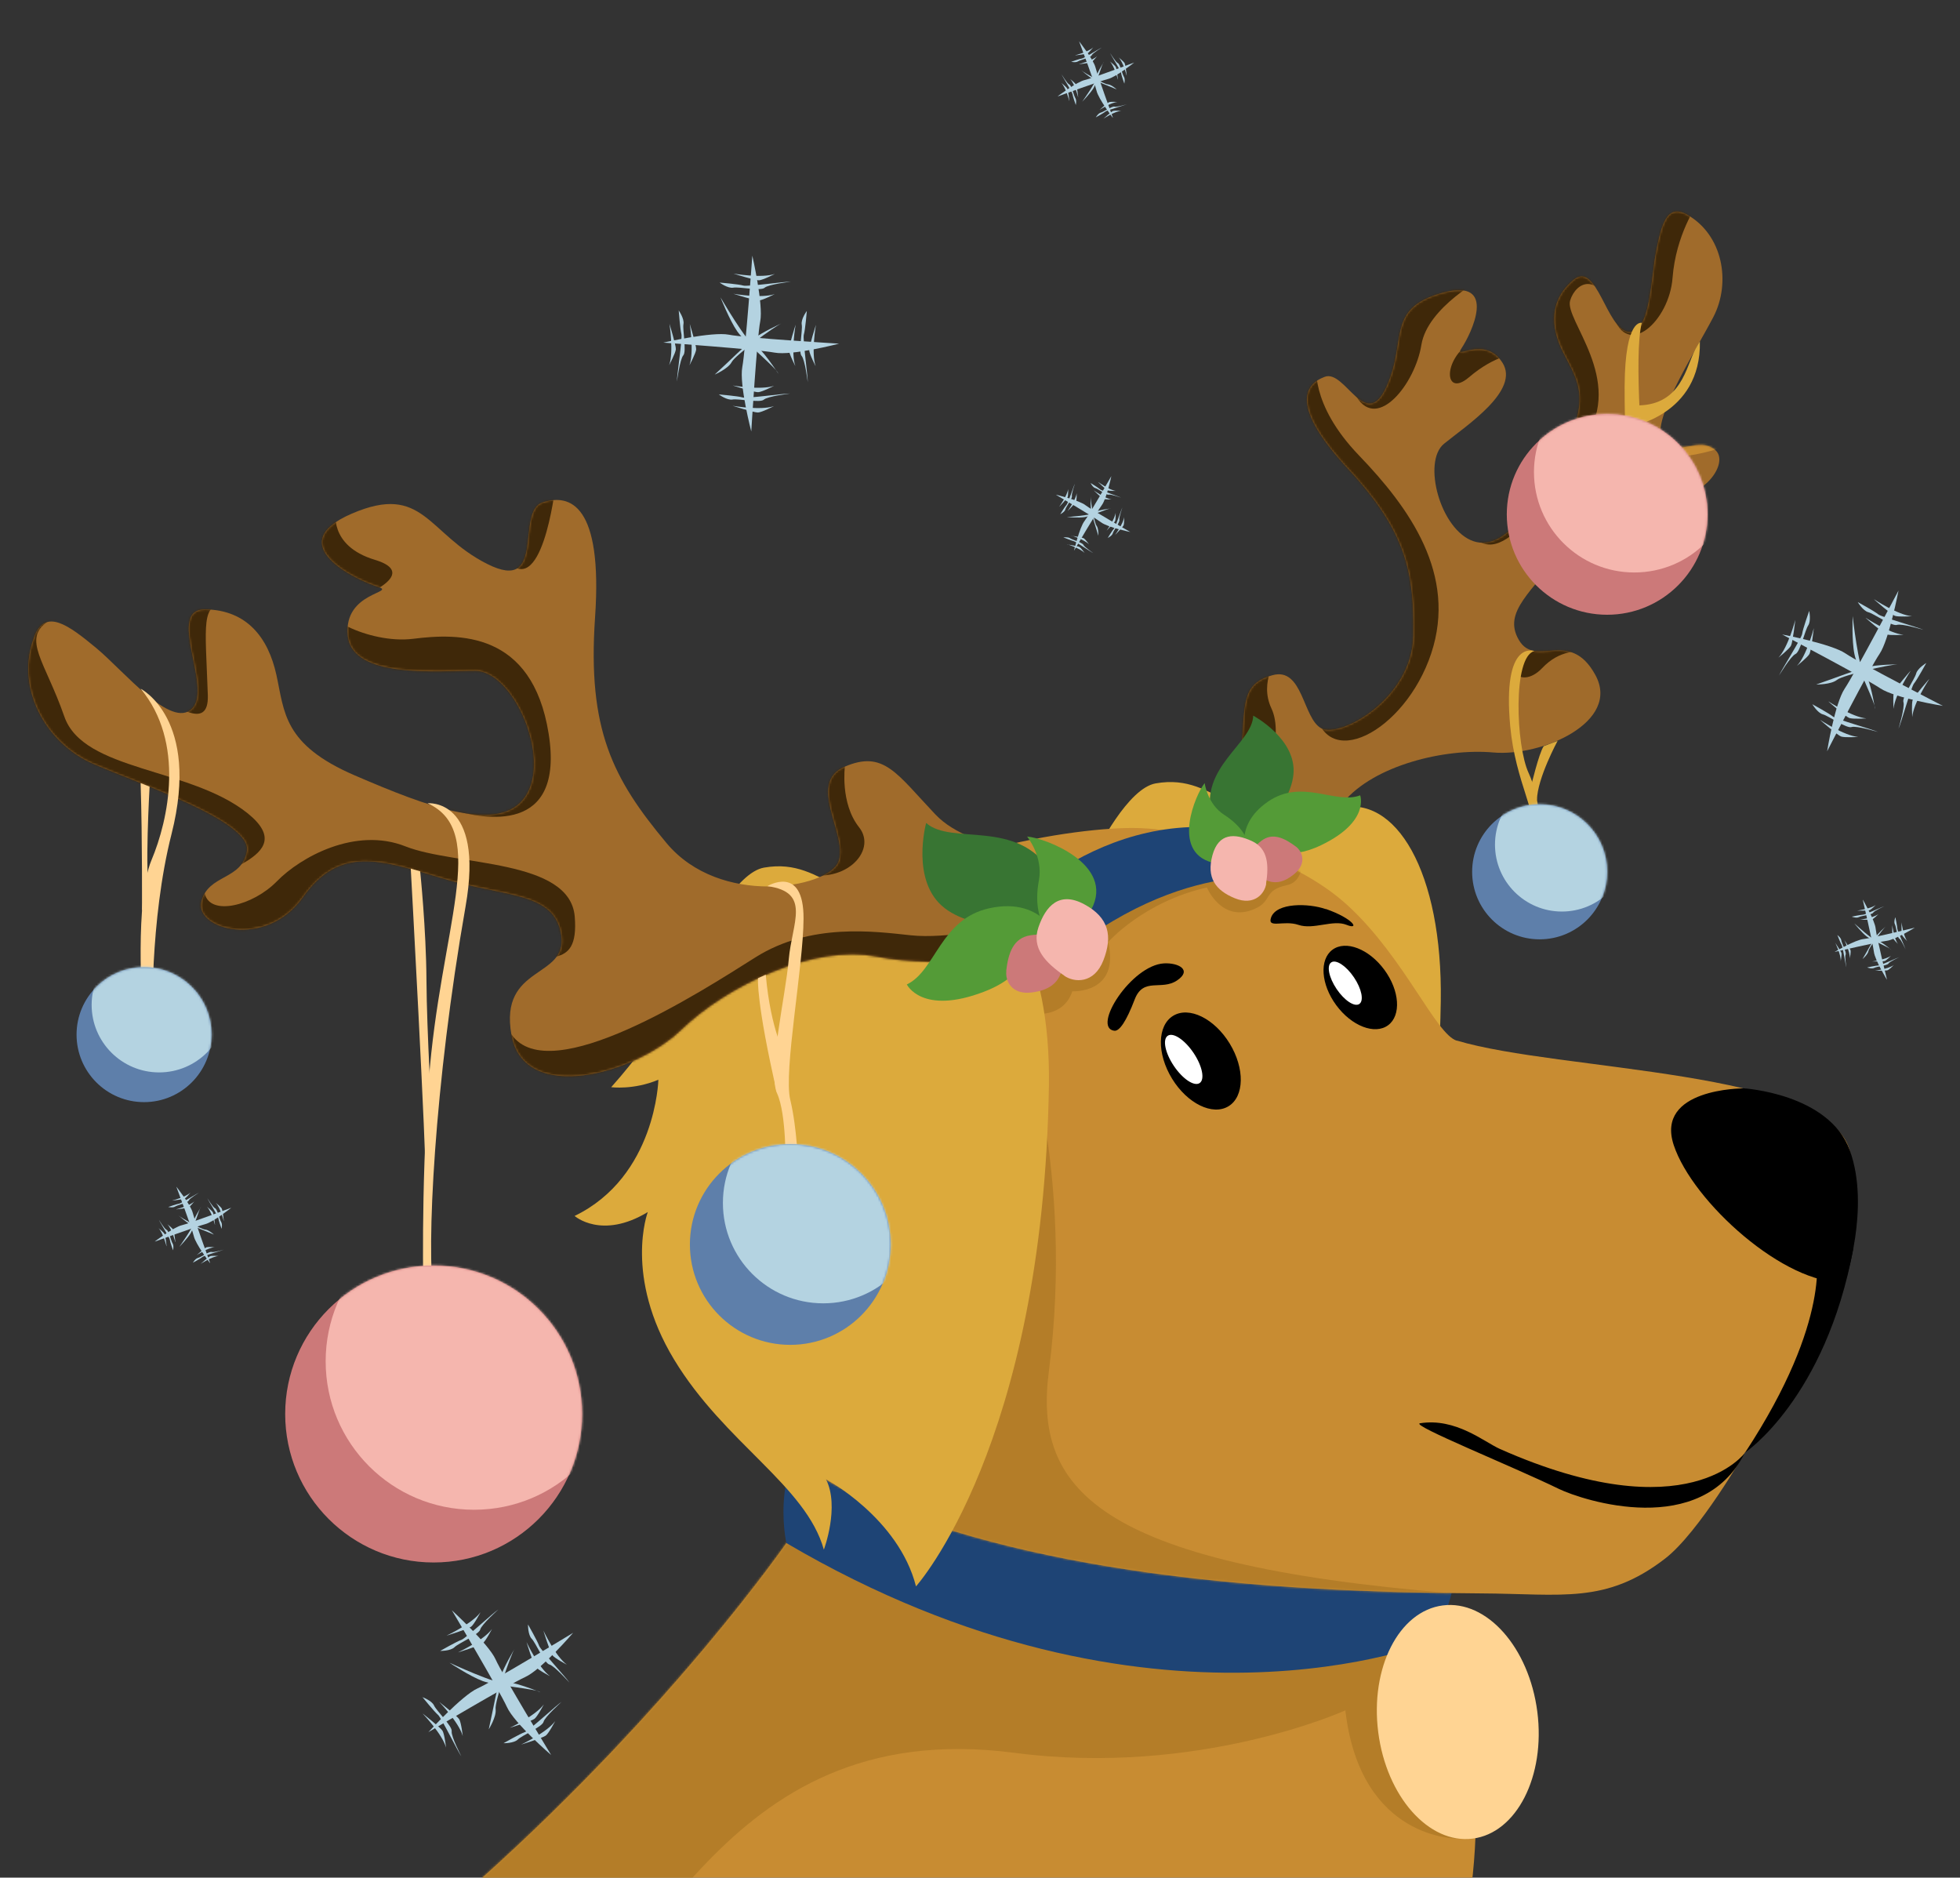 <?xml version="1.0" encoding="UTF-8"?> <svg xmlns="http://www.w3.org/2000/svg" width="901" height="863" viewBox="0 0 901 863" fill="none"><rect x="0" y="0" width="901" height="863" fill="#333333" stroke="none"/><g clip-path="url(#clip0_1310_432)"><path d="M361.49 709.215C361.49 709.215 309.659 784.251 221.168 863.542C221.168 863.542 301.215 920.866 444.214 926.426C587.214 931.987 674.675 878.714 674.675 878.714C685.522 816.86 670.076 751.916 670.076 751.916L361.49 709.215Z" fill="#C88C32"></path><mask id="mask0_1310_432" style="mask-type:luminance" maskUnits="userSpaceOnUse" x="221" y="709" width="458" height="218"><path d="M361.49 709.215C361.49 709.215 309.659 784.251 221.168 863.542C221.168 863.542 301.215 920.866 444.214 926.426C587.214 931.987 674.675 878.714 674.675 878.714C685.522 816.86 670.076 751.916 670.076 751.916L361.49 709.215Z" fill="white"></path></mask><g mask="url(#mask0_1310_432)"><path d="M670.076 845.006C670.076 845.006 625.384 846.036 618.45 786.104C618.45 786.104 551.173 816.722 466.114 805.601C327.302 787.546 301.352 917.021 249.04 926.77C196.729 936.518 135.629 883.176 161.785 838.622C187.941 794.068 289.75 690.336 388.608 708.254C487.465 726.172 654.286 730.016 659.092 754.25C663.897 778.484 670.145 845.006 670.145 845.006" fill="#B47D28"></path></g><path d="M614.81 371.728C565.793 384.977 561.056 354.84 531.262 360.057C518.767 362.254 504.9 388.822 500.506 398.364C492.611 415.596 484.373 439.486 460.826 454.04C460.826 454.04 469.064 459.669 480.529 454.864C480.529 454.864 481.627 502.027 444.281 520.151C444.281 520.151 456.707 531.204 477.92 518.366C477.92 518.366 466.799 547.748 490.002 586.124C513.206 624.5 550.621 644.066 558.859 673.517C558.859 673.517 566.274 653.814 559.82 641.114C559.82 641.114 593.253 659.031 601.217 690.405C601.217 690.405 659.707 625.598 662.316 460.219C663.208 400.904 641.652 364.382 614.878 371.59L614.81 371.728Z" fill="#DCAA3C"></path><path d="M659.022 754.25C659.022 754.25 529.547 807.935 361.49 709.215C361.49 709.215 352.016 667.613 383.526 647.704L654.423 674.341C654.423 674.341 686.345 697.682 659.022 754.25Z" fill="#1E4475"></path><path d="M669.731 478.343C660.051 475.46 645.634 440.242 619.753 416.351C593.872 392.461 548.768 381.271 522.818 380.584C496.868 379.898 414.762 390.607 362.45 435.917C310.138 481.226 307.461 647.773 389.567 685.394C471.673 723.083 579.524 731.802 680.784 732.351C718.267 732.557 738.176 737.362 765.43 716.355C780.945 704.41 802.158 667.545 802.158 667.545C838.749 639.329 860.1 565.873 850.283 528.733C840.465 491.661 716.894 492.416 669.731 478.274V478.343Z" fill="#C88C32"></path><mask id="mask1_1310_432" style="mask-type:luminance" maskUnits="userSpaceOnUse" x="325" y="380" width="528" height="353"><path d="M669.73 478.343C660.05 475.46 645.634 440.242 619.752 416.352C593.871 392.461 548.767 381.271 522.817 380.585C496.867 379.898 414.761 390.608 362.449 435.917C310.137 481.227 307.46 647.774 389.566 685.394C471.672 723.084 579.523 731.802 680.783 732.351C718.266 732.557 738.175 737.363 765.429 716.356C780.944 704.411 802.157 667.545 802.157 667.545C838.748 639.33 860.099 565.873 850.282 528.733C840.465 491.662 716.893 492.417 669.73 478.275V478.343Z" fill="white"></path></mask><g mask="url(#mask1_1310_432)"><path d="M469.338 469.144C469.338 469.144 494.053 538.481 482.176 630.061C475.242 683.609 502.428 718.758 667.259 732.282C667.259 732.282 640.76 767.5 493.435 733.175C346.11 698.849 331.831 667.544 351.328 627.796C370.825 587.978 475.174 484.453 475.174 484.453" fill="#B47D28"></path><path d="M470.438 465.299C470.438 465.299 488.012 470.173 492.955 455.619C492.955 455.619 514.924 456.855 509.432 432.964C509.432 432.964 525.702 414.429 554.81 407.907C554.81 407.907 561.606 424.314 576.641 417.793C585.222 414.085 580.416 409.211 591.675 406.808C599.776 405.092 598.678 393.765 598.678 393.765C598.678 393.765 568.883 386.762 531.606 399.188C494.26 411.614 474.076 449.853 470.575 465.299H470.438Z" fill="#B47D28"></path></g><path d="M434.739 410.447C385.722 423.696 380.985 393.558 351.191 398.776C338.696 400.973 324.829 427.541 320.435 437.083C312.54 454.314 304.508 473.262 280.961 499.693C280.961 499.693 291.258 501.066 302.654 496.26C302.654 496.26 301.556 540.746 264.141 558.87C264.141 558.87 276.567 569.922 297.78 557.085C297.78 557.085 286.659 586.467 309.863 624.843C333.067 663.219 370.482 682.784 378.72 712.235C378.72 712.235 386.134 692.533 379.681 679.832C379.681 679.832 413.114 697.75 421.077 729.124C421.077 729.124 479.568 664.317 482.176 498.937C483.069 439.623 461.513 403.101 434.739 410.309V410.447Z" fill="#DCAA3C"></path><path d="M538.787 495.777C531.748 484.304 531.963 471.371 539.267 466.89C546.57 462.409 558.197 468.077 565.236 479.55C572.274 491.022 572.06 503.955 564.756 508.436C557.452 512.917 545.825 507.249 538.787 495.777Z" fill="black"></path><path d="M614.259 462.008C607.198 452.423 606.422 441.007 612.527 436.509C618.632 432.011 629.306 436.135 636.367 445.72C643.429 455.305 644.204 466.721 638.099 471.219C631.994 475.717 621.321 471.593 614.259 462.008Z" fill="black"></path><path d="M801.197 500.242C801.197 500.242 760.762 500.242 769.412 526.329C778.062 552.416 820.694 590.861 848.086 589.282C848.086 589.282 859.894 555.025 850.351 528.732C840.809 502.438 801.197 500.173 801.197 500.173V500.242Z" fill="black"></path><path d="M539.644 489.955C535.594 483.952 534.323 477.727 536.806 476.052C539.289 474.376 544.585 477.885 548.636 483.888C552.686 489.89 553.957 496.115 551.474 497.79C548.991 499.466 543.695 495.957 539.644 489.955Z" fill="white"></path><path d="M614.434 454.573C610.871 449.293 609.766 443.809 611.966 442.324C614.166 440.84 618.838 443.917 622.401 449.197C625.963 454.477 627.068 459.961 624.868 461.445C622.668 462.93 617.996 459.853 614.434 454.573Z" fill="white"></path><path d="M834.698 575.415C834.698 575.415 842.73 605.965 802.226 667.613C802.226 667.613 839.16 642.83 851.998 573.699L834.698 575.484V575.415Z" fill="black"></path><path d="M512.177 473.743C501.811 472.233 520.072 443.605 535.107 442.781C541.766 442.438 548.219 445.871 541.011 450.676C533.871 455.413 525.633 449.029 521.651 459.258C517.738 469.487 514.58 474.086 512.177 473.743Z" fill="black"></path><path d="M609.524 417.861C601.423 415.046 586.8 414.84 584.329 421.637C582.406 426.992 590.095 422.804 596.823 425.069C603.826 427.472 612.681 422.529 618.997 425.069C625.313 427.609 622.155 422.186 609.524 417.792V417.861Z" fill="black"></path><path d="M802.228 667.612C802.228 667.612 776.072 704.341 689.503 665.965C682.157 662.67 669.182 651.548 652.775 654.157C648.038 654.912 695.27 673.928 716.689 684.363C727.535 689.581 782.25 707.636 802.159 667.612H802.228Z" fill="black"></path><path d="M633.568 796.158C629.771 766.562 643.065 740.469 663.26 737.879C683.454 735.288 702.903 757.181 706.7 786.777C710.496 816.374 697.203 842.466 677.008 845.057C656.814 847.647 637.365 825.755 633.568 796.158Z" fill="#FFD493"></path><path d="M589.067 403.65C589.067 403.65 534.421 393.078 472.43 453.834L454.512 427.678C454.512 427.678 500.577 370.492 568.541 381.476L589.067 403.65Z" fill="#1E4475"></path><path d="M15.97 292.161C6.496 315.571 20.913 341.521 42.606 350.926C64.3 360.4 115.72 377.426 113.523 391.087C111.326 404.68 95.742 401.659 92.584 414.36C89.358 427.06 122.173 436.397 139.198 412.438C156.224 388.41 174.897 395.138 203.73 403.788C232.563 412.438 255.081 409.76 258.033 429.875C260.985 449.921 229.337 443.399 235.103 475.596C240.87 507.794 291.946 493.789 313.159 473.331C334.372 452.873 374.327 433.925 403.023 439.692C431.719 445.39 479.088 439.623 479.088 439.623C479.088 439.623 491.239 413.948 489.18 402.003C487.12 390.057 447.784 393.078 429.934 374.268C412.085 355.457 406.25 344.679 388.332 352.368C370.414 360.057 390.46 384.497 385.311 396.373C380.162 408.181 331.008 417.037 306.363 387.449C281.717 357.929 269.978 335.411 273.548 283.717C277.118 232.023 262.152 226.737 249.451 230.925C236.751 235.113 251.511 273.076 223.982 259.209C196.453 245.342 194.737 221.863 161.716 236.074C128.763 250.284 164.256 266.761 173.592 269.644C182.86 272.527 157.871 271.841 159.862 292.024C161.853 312.139 201.121 308.226 218.49 308.294C235.858 308.363 253.364 347.837 241.694 365.824C230.092 383.81 196.178 370.629 163.157 356.419C130.136 342.208 130.823 327.311 127.047 310.148C123.271 292.985 113.454 280.491 94.644 280.079C75.833 279.598 97.939 316.052 88.328 325.663C78.717 335.343 57.023 308.432 44.185 297.791C31.416 287.219 20.982 279.53 15.833 292.367L15.97 292.161Z" fill="#A06B2B"></path><mask id="mask2_1310_432" style="mask-type:luminance" maskUnits="userSpaceOnUse" x="13" y="229" width="477" height="266"><path d="M15.97 292.16C6.496 315.57 20.913 341.52 42.606 350.926C64.3 360.399 115.72 377.425 113.523 391.086C111.326 404.679 95.742 401.658 92.584 414.359C89.358 427.059 122.173 436.396 139.198 412.437C156.224 388.409 174.897 395.137 203.73 403.787C232.563 412.437 255.081 409.759 258.033 429.874C260.985 449.92 229.337 443.398 235.103 475.595C240.87 507.793 291.946 493.788 313.159 473.33C334.372 452.872 374.327 433.924 403.023 439.691C431.719 445.389 479.088 439.622 479.088 439.622C479.088 439.622 491.239 413.947 489.18 402.002C487.12 390.056 447.784 393.077 429.934 374.267C412.085 355.456 406.25 344.678 388.332 352.367C370.414 360.056 390.46 384.496 385.311 396.372C380.162 408.18 331.008 417.036 306.363 387.448C281.717 357.928 269.978 335.41 273.548 283.716C277.118 232.022 262.152 226.736 249.451 230.924C236.751 235.112 251.511 273.075 223.982 259.208C196.453 245.341 194.737 221.862 161.716 236.073C128.763 250.283 164.256 266.76 173.592 269.643C182.86 272.526 157.871 271.84 159.862 292.023C161.853 312.138 201.121 308.225 218.49 308.293C235.858 308.362 253.364 347.836 241.694 365.823C230.092 383.809 196.178 370.628 163.157 356.418C130.136 342.207 130.823 327.31 127.047 310.147C123.271 292.984 113.454 280.49 94.644 280.078C75.833 279.597 97.939 316.051 88.328 325.662C78.717 335.342 57.023 308.431 44.185 297.79C31.416 287.218 20.982 279.529 15.833 292.366L15.97 292.16Z" fill="white"></path></mask><g mask="url(#mask2_1310_432)"><path d="M459.179 426.03C459.179 426.03 435.358 431.659 418.675 429.874C401.993 428.089 372.679 424.039 347.347 439.966C322.015 455.961 252.884 500.584 235.172 475.527C235.172 475.527 221.51 456.785 235.172 446.076C248.765 435.366 266.339 448.067 264.211 421.361C262.083 394.588 209.428 398.089 186.43 389.027C163.432 379.896 138.168 393.901 127.253 405.091C116.337 416.281 96.497 421.293 94.094 410.583C91.692 399.874 140.228 394.931 113.729 373.718C87.229 352.573 38.281 354.564 29.563 329.301C20.775 304.037 9.997 293.74 22.011 285.639C34.025 277.538 96.703 352.917 95.536 319.484C94.369 286.119 92.309 277.881 103.637 277.401C103.637 277.401 71.096 259.208 30.18 268.613C-10.735 278.019 -23.573 344.404 9.86 372.825C43.293 401.247 146.475 470.584 165.217 479.44C183.958 488.296 197.414 535.871 270.664 508.891C343.915 481.911 462.749 464.131 459.111 425.961" fill="#3F2809"></path><path d="M388.4 352.23C388.4 352.23 386.135 369.187 394.922 380.24C403.641 391.224 387.714 407.768 366.775 400.766C345.837 393.764 372.817 353.878 388.4 352.23Z" fill="#3F2809"></path><path d="M255.219 224.128C255.219 224.128 248.971 278.156 232.015 256.394C215.058 234.631 255.219 224.128 255.219 224.128Z" fill="#3F2809"></path><path d="M154.438 234.494C154.438 234.494 150.663 250.765 172.288 257.286C193.913 263.808 166.521 275.067 154.713 278.294C142.905 281.52 169.198 296.211 189.931 293.603C210.663 290.994 244.646 289.964 252.197 337.127C259.749 384.29 221.648 376.121 208.879 372.551C196.041 368.981 145.033 312.962 135.079 280.765C125.125 248.568 154.507 234.426 154.507 234.426L154.438 234.494Z" fill="#3F2809"></path></g><path d="M775.384 98.567C792.067 107.835 795.842 129.941 787.604 145.73C779.366 161.589 757.192 195.983 764.881 202.917C772.638 209.85 780.327 200.72 788.222 206.624C796.117 212.528 781.288 233.604 759.869 227.562C738.45 221.521 730.693 234.359 717.786 253.1C704.88 271.842 690.463 280.973 698.221 294.153C705.978 307.334 721.493 288.524 733.37 310.218C745.247 331.911 708.587 347.838 686.413 345.848C664.239 343.857 631.767 351.683 617.625 368.64C603.483 385.596 572.864 404.613 572.864 404.613C572.864 404.613 553.574 395.276 549.111 387.313C544.649 379.349 569.226 362.461 570.805 342.964C572.384 323.467 570.736 314.337 584.878 310.355C599.02 306.373 598.814 330.264 607.464 334.795C616.114 339.326 649.204 321.202 649.685 292.163C650.165 263.123 646.458 244.313 619.822 215.617C593.185 186.921 599.501 176.692 608.975 173.191C618.38 169.621 627.716 198.935 637.396 177.722C647.007 156.509 636.916 141.886 663.003 134.609C689.159 127.332 676.047 153.831 671.928 159.941C667.809 166.051 682.225 153.763 690.601 166.6C698.976 179.438 673.987 195.64 663.827 203.946C653.666 212.184 662.111 243.695 677.42 248.775C692.729 253.855 706.459 230.034 719.159 206.075C731.86 182.115 724.377 173.603 718.473 161.726C712.569 149.85 712.432 137.836 723.278 128.705C734.125 119.575 738.382 151.428 748.611 152.527C758.84 153.625 758.84 127.538 761.38 115.249C763.851 102.961 766.322 93.556 775.522 98.636L775.384 98.567Z" fill="#A06B2B"></path><mask id="mask3_1310_432" style="mask-type:luminance" maskUnits="userSpaceOnUse" x="548" y="97" width="244" height="308"><path d="M775.382 98.568C792.065 107.836 795.84 129.941 787.602 145.731C779.364 161.589 757.19 195.983 764.879 202.917C772.636 209.851 780.325 200.72 788.22 206.624C796.115 212.528 781.286 233.604 759.867 227.563C738.448 221.521 730.691 234.359 717.784 253.101C704.878 271.842 690.461 280.973 698.219 294.154C705.976 307.335 721.492 288.525 733.368 310.218C745.245 331.912 708.585 347.839 686.411 345.848C664.237 343.857 631.765 351.683 617.623 368.64C603.481 385.597 572.863 404.613 572.863 404.613C572.863 404.613 553.572 395.277 549.109 387.313C544.647 379.35 569.224 362.462 570.803 342.965C572.382 323.468 570.734 314.337 584.876 310.356C599.018 306.374 598.813 330.264 607.463 334.795C616.113 339.326 649.202 321.202 649.683 292.163C650.163 263.124 646.456 244.314 619.82 215.617C593.183 186.921 599.499 176.692 608.973 173.191C618.378 169.621 627.715 198.935 637.394 177.722C647.005 156.509 636.914 141.887 663.001 134.61C689.157 127.333 676.045 153.832 671.926 159.942C667.807 166.052 682.223 153.763 690.599 166.601C698.974 179.438 673.985 195.64 663.825 203.947C653.665 212.185 662.109 243.696 677.418 248.776C692.727 253.856 706.457 230.034 719.157 206.075C731.858 182.116 724.375 173.603 718.471 161.727C712.567 149.85 712.43 137.836 723.276 128.706C734.123 119.575 738.38 151.429 748.609 152.527C758.838 153.626 758.838 127.538 761.378 115.25C763.849 102.961 766.321 93.556 775.52 98.636L775.382 98.568Z" fill="white"></path></mask><g mask="url(#mask3_1310_432)"><path d="M780.188 93.899C780.188 93.899 770.371 107.835 768.861 127.744C767.35 147.653 747.854 165.227 741.538 144.838C735.222 124.449 724.444 129.323 721.766 138.179C719.158 147.035 746.893 174.427 728.631 201.544C710.37 228.661 688.333 267.311 673.917 242.116C659.5 216.921 702.613 197.699 704.329 162.481C706.045 127.263 744.49 78.796 780.257 93.831L780.188 93.899Z" fill="#3F2809"></path><path d="M799.892 202.848C799.892 202.848 756.985 219.736 765.566 200.17C774.148 180.605 799.892 202.848 799.892 202.848Z" fill="#C88C32"></path><path d="M696.984 162.687C696.984 162.687 687.578 162.893 675.29 173.397C663.002 183.9 662.59 162.138 680.713 154.724C698.837 147.241 696.984 162.687 696.984 162.687Z" fill="#3F2809"></path><path d="M682.361 127.401C682.361 127.401 656.205 140.994 653.391 158.568C650.576 176.143 633.413 198.111 623.665 182.528C613.916 166.875 637.532 119.575 682.361 127.401Z" fill="#3F2809"></path><path d="M605.266 167.287C605.266 167.287 601.628 185.342 624.763 209.37C647.898 233.398 669.935 264.085 657.921 300.332C645.908 336.58 608.081 356.214 604.168 324.36C600.255 292.506 606.296 235.183 585.769 214.931C565.243 194.679 605.266 167.287 605.266 167.287Z" fill="#3F2809"></path><path d="M587.418 301.98C587.418 301.98 578.631 313.17 584.466 325.596C590.37 338.021 582.269 362.804 572.246 366.306C562.223 369.807 561.674 314.474 569.775 305.618C577.807 296.762 587.418 301.98 587.418 301.98Z" fill="#3F2809"></path><path d="M744.216 306.03C744.216 306.03 724.65 290.515 708.929 307.059C698.014 318.593 686.686 303.901 709.753 297.723C732.82 291.544 744.216 305.961 744.216 305.961V306.03Z" fill="#3F2809"></path></g><path d="M576.162 328.959C576.162 328.959 596.345 339.737 594.56 356.145C592.775 372.552 573.484 386.145 573.896 396.374C573.896 396.374 562.775 398.64 557.008 375.573C551.241 352.506 575.681 341.865 576.093 328.959H576.162Z" fill="#387533"></path><path d="M625.248 365.481C625.248 365.481 629.916 377.633 607.261 388.479C590.579 396.443 587.284 387.587 573.966 396.443C573.966 396.443 565.316 380.31 583.096 368.296C598.749 357.724 613.921 369.875 625.248 365.55V365.481Z" fill="#549B37"></path><path d="M573.965 396.374C573.965 396.374 570.67 400.218 557.009 396.374C538.336 391.225 549.663 365 553.782 359.92C553.782 359.92 555.018 369.531 562.707 374.474C578.359 384.566 574.034 396.236 574.034 396.236L573.965 396.374Z" fill="#549B37"></path><path d="M595.795 389.165C590.372 385.115 584.948 382.506 579.799 386.488C574.651 390.47 571.561 395.687 577.671 401.454C583.781 407.22 589.342 406.397 595.108 401.591C600.875 396.785 598.61 391.293 595.795 389.165Z" fill="#CC7979"></path><path d="M581.996 406.26C583.301 397.678 583.026 390.058 575.474 386.557C567.511 382.918 560.165 382.781 557.351 393.079C554.536 403.376 558.724 409.212 567.648 412.85C576.573 416.489 581.378 410.722 582.065 406.191L581.996 406.26Z" fill="#F5B6AE"></path><path d="M425.747 378.25C425.747 378.25 418.333 405.23 434.328 417.45C450.324 429.669 478.608 423.971 487.327 433.033C487.327 433.033 498.654 425.139 483.07 400.562C467.487 376.053 437.486 388.685 425.747 378.25Z" fill="#387533"></path><path d="M416.823 452.393C416.823 452.393 423.619 466.809 452.315 455.825C473.322 447.725 468.311 437.358 487.327 433.033C487.327 433.033 480.325 411.82 454.787 417.45C432.201 422.392 430.21 446.077 416.891 452.461L416.823 452.393Z" fill="#549B37"></path><path d="M487.326 432.965C487.326 432.965 493.505 433.308 501.674 417.999C512.796 397.129 480.118 385.047 472.155 384.498C472.155 384.498 479.638 393.697 477.578 404.612C473.39 426.992 487.326 432.965 487.326 432.965Z" fill="#549B37"></path><path d="M462.543 446.283C463.504 438.045 465.77 431.111 473.665 429.875C481.56 428.64 488.699 430.356 488.699 440.585C488.699 450.814 483.276 455.07 474.145 456.169C464.946 457.267 462.063 450.676 462.612 446.351L462.543 446.283Z" fill="#CC7979"></path><path d="M489.318 448.48C480.599 442.439 474.078 435.779 477.373 426.168C480.668 416.557 486.847 409.418 498.38 415.596C509.913 421.775 511.492 430.356 507.236 441.34C502.98 452.324 493.78 451.638 489.249 448.48H489.318Z" fill="#F5B6AE"></path><path d="M352.77 407.289C352.77 407.289 369.521 397.06 369.384 422.255C369.315 444.155 360.116 492.348 363.274 505.46C366.432 518.572 366.912 536.01 366.912 536.01H361.077C361.077 536.01 361.626 512.257 357.233 502.577C352.839 492.897 361.146 457.679 362.588 440.928C364.029 424.178 373.16 410.035 352.77 407.289Z" fill="#FFD493"></path><path d="M363.275 618.116C337.796 618.116 317.141 597.461 317.141 571.982C317.141 546.504 337.796 525.849 363.275 525.849C388.754 525.849 409.408 546.504 409.408 571.982C409.408 597.461 388.754 618.116 363.275 618.116Z" fill="#5E7FAA"></path><mask id="mask4_1310_432" style="mask-type:luminance" maskUnits="userSpaceOnUse" x="317" y="525" width="93" height="94"><path d="M363.277 618.116C337.798 618.116 317.143 597.461 317.143 571.982C317.143 546.504 337.798 525.849 363.277 525.849C388.756 525.849 409.41 546.504 409.41 571.982C409.41 597.461 388.756 618.116 363.277 618.116Z" fill="white"></path></mask><g mask="url(#mask4_1310_432)"><path d="M378.449 599.031C352.97 599.031 332.315 578.377 332.315 552.898C332.315 527.419 352.97 506.765 378.449 506.765C403.927 506.765 424.582 527.419 424.582 552.898C424.582 578.377 403.927 599.031 378.449 599.031Z" fill="#B4D3E1"></path></g><path d="M348.446 449.579C348.446 449.579 347.485 460.357 357.234 502.508L361.078 485.071C361.078 485.071 354.35 474.087 352.016 448L348.515 449.579H348.446Z" fill="#FFD493"></path><path d="M196.523 369.188C196.523 369.188 222.816 366.579 214.029 416.557C199.612 498.732 195.905 574.248 199.406 596.01H194.67C194.67 596.01 193.365 547.68 197.072 497.153C202.221 426.923 225.219 382.094 196.523 369.188Z" fill="#FFD493"></path><path d="M199.337 718.14C161.65 718.14 131.098 687.589 131.098 649.902C131.098 612.214 161.65 581.663 199.337 581.663C237.025 581.663 267.576 612.214 267.576 649.902C267.576 687.589 237.025 718.14 199.337 718.14Z" fill="#CC7979"></path><mask id="mask5_1310_432" style="mask-type:luminance" maskUnits="userSpaceOnUse" x="131" y="581" width="137" height="138"><path d="M199.338 718.14C161.651 718.14 131.099 687.589 131.099 649.902C131.099 612.214 161.651 581.663 199.338 581.663C237.026 581.663 267.577 612.214 267.577 649.902C267.577 687.589 237.026 718.14 199.338 718.14Z" fill="white"></path></mask><g mask="url(#mask5_1310_432)"><path d="M217.943 693.906C180.255 693.906 149.704 663.354 149.704 625.667C149.704 587.979 180.255 557.428 217.943 557.428C255.63 557.428 286.182 587.979 286.182 625.667C286.182 663.354 255.63 693.906 217.943 693.906Z" fill="#F5B6AE"></path></g><path d="M188.833 399.326C188.833 399.326 195.904 527.153 195.904 549.465L198.65 514.933C198.65 514.933 196.179 474.292 196.042 450.608C195.904 426.923 193.158 400.493 193.158 400.493L188.902 399.257L188.833 399.326Z" fill="#FFD493"></path><path d="M64.643 316.533C64.643 316.533 92.241 330.401 78.854 383.33C68.694 423.285 70.135 470.448 70.135 470.448L65.467 462.828C65.467 462.828 61.897 413.743 69.655 395.276C77.412 376.877 85.17 341.179 64.643 316.533Z" fill="#FFD493"></path><path d="M65.263 418.891C65.263 418.891 65.469 385.939 64.645 359.92L68.764 361.568C68.764 361.568 66.43 402.895 68.764 409.829L65.263 418.822V418.891Z" fill="#FFD493"></path><path d="M66.223 506.558C49.085 506.558 35.193 492.666 35.193 475.528C35.193 458.391 49.085 444.498 66.223 444.498C83.36 444.498 97.253 458.391 97.253 475.528C97.253 492.666 83.36 506.558 66.223 506.558Z" fill="#5E7FAA"></path><mask id="mask6_1310_432" style="mask-type:luminance" maskUnits="userSpaceOnUse" x="35" y="444" width="63" height="63"><path d="M66.222 506.559C49.084 506.559 35.192 492.667 35.192 475.529C35.192 458.392 49.084 444.499 66.222 444.499C83.359 444.499 97.252 458.392 97.252 475.529C97.252 492.667 83.359 506.559 66.222 506.559Z" fill="white"></path></mask><g mask="url(#mask6_1310_432)"><path d="M73.156 492.898C56.019 492.898 42.126 479.005 42.126 461.868C42.126 444.73 56.019 430.837 73.156 430.837C90.294 430.837 104.187 444.73 104.187 461.868C104.187 479.005 90.294 492.898 73.156 492.898Z" fill="#B4D3E1"></path></g><path d="M754.79 148.407C754.79 148.407 747.033 145.798 746.827 177.446C746.758 196.668 747.857 216.989 747.857 216.989H755.614C755.614 216.989 750.809 163.304 754.722 148.407H754.79Z" fill="#DCAA3C"></path><path d="M781.427 156.919C781.427 156.919 779.299 160.352 778.612 162C774.425 171.405 771.267 187.812 749.642 186.233L748.955 196.188C748.955 196.188 782.045 191.108 781.427 156.988V156.919Z" fill="#DCAA3C"></path><path d="M738.795 282.55C713.317 282.55 692.662 261.896 692.662 236.417C692.662 210.938 713.317 190.284 738.795 190.284C764.274 190.284 784.929 210.938 784.929 236.417C784.929 261.896 764.274 282.55 738.795 282.55Z" fill="#CC7979"></path><mask id="mask7_1310_432" style="mask-type:luminance" maskUnits="userSpaceOnUse" x="692" y="190" width="93" height="93"><path d="M738.795 282.55C713.317 282.55 692.662 261.896 692.662 236.417C692.662 210.938 713.317 190.284 738.795 190.284C764.274 190.284 784.929 210.938 784.929 236.417C784.929 261.896 764.274 282.55 738.795 282.55Z" fill="white"></path></mask><g mask="url(#mask7_1310_432)"><path d="M751.289 263.121C725.81 263.121 705.155 242.467 705.155 216.988C705.155 191.509 725.81 170.854 751.289 170.854C776.767 170.854 797.422 191.509 797.422 216.988C797.422 242.467 776.767 263.121 751.289 263.121Z" fill="#F5B6AE"></path></g><path d="M705.225 299.233C705.225 299.233 690.534 293.603 694.241 333.833C696.644 359.645 707.559 375.504 704.95 385.87L707.765 382.369C707.765 382.369 708.52 367.883 702.685 355.252C696.849 342.62 695.339 301.979 705.294 299.233H705.225Z" fill="#DCAA3C"></path><path d="M716.072 340.424C716.072 340.424 706.667 357.724 706.53 367.678L703.784 361.5C703.784 361.5 707.422 346.19 709.619 342.964L716.072 340.492V340.424Z" fill="#DCAA3C"></path><path d="M707.765 431.73C690.627 431.73 676.735 417.837 676.735 400.7C676.735 383.562 690.627 369.669 707.765 369.669C724.902 369.669 738.795 383.562 738.795 400.7C738.795 417.837 724.902 431.73 707.765 431.73Z" fill="#5E7FAA"></path><mask id="mask8_1310_432" style="mask-type:luminance" maskUnits="userSpaceOnUse" x="676" y="369" width="63" height="63"><path d="M707.764 431.73C690.626 431.73 676.734 417.838 676.734 400.7C676.734 383.563 690.626 369.67 707.764 369.67C724.901 369.67 738.794 383.563 738.794 400.7C738.794 417.838 724.901 431.73 707.764 431.73Z" fill="white"></path></mask><g mask="url(#mask8_1310_432)"><path d="M717.993 418.961C701.008 418.961 687.238 405.191 687.238 388.205C687.238 371.219 701.008 357.45 717.993 357.45C734.979 357.45 748.749 371.219 748.749 388.205C748.749 405.191 734.979 418.961 717.993 418.961Z" fill="#B4D3E1"></path></g><path d="M345.837 117.514C345.837 117.514 350.986 140.032 349.476 147.652C347.965 155.272 345.356 198.316 345.356 198.316C345.356 198.316 339.727 176.76 341.237 168.659C342.748 160.558 345.837 117.514 345.837 117.514Z" fill="#B4D3E1"></path><path d="M304.921 157.47C304.921 157.47 327.438 152.321 335.058 153.831C342.679 155.341 385.723 157.95 385.723 157.95C385.723 157.95 364.166 163.58 356.066 162.069C347.965 160.559 304.921 157.47 304.921 157.47Z" fill="#B4D3E1"></path><path d="M375.082 149.3C375.082 149.3 372.817 162.206 374.945 168.316C374.945 168.316 372.061 162.755 371.993 160.97C371.924 159.186 375.082 149.3 375.082 149.3Z" fill="#B4D3E1"></path><path d="M365.746 149.23C365.746 149.23 363.481 162.137 365.609 168.247C365.609 168.247 362.725 162.686 362.657 160.901C362.588 159.116 365.746 149.23 365.746 149.23Z" fill="#B4D3E1"></path><path d="M370.895 142.915C370.895 142.915 370.14 151.908 369.522 153.761C368.904 155.615 371.444 173.258 371.307 175.661C371.307 175.661 370.071 165.295 368.492 163.578C366.913 161.862 369.042 151.771 368.561 149.23C368.081 146.69 370.895 142.915 370.895 142.915Z" fill="#B4D3E1"></path><path d="M337.186 125.752C337.186 125.752 350.092 128.017 356.202 125.889C356.202 125.889 350.641 128.773 348.857 128.841C347.072 128.91 337.186 125.752 337.186 125.752Z" fill="#B4D3E1"></path><path d="M337.119 135.021C337.119 135.021 350.025 137.286 356.135 135.158C356.135 135.158 350.574 138.041 348.789 138.11C347.004 138.178 337.119 135.021 337.119 135.021Z" fill="#B4D3E1"></path><path d="M330.802 129.871C330.802 129.871 339.796 130.627 341.649 131.244C343.503 131.862 361.146 129.322 363.549 129.459C363.549 129.459 353.183 130.695 351.466 132.274C349.75 133.853 339.658 131.725 337.118 132.206C334.578 132.686 330.802 129.871 330.802 129.871Z" fill="#B4D3E1"></path><path d="M336.843 177.172C336.843 177.172 349.749 179.437 355.859 177.309C355.859 177.309 350.299 180.192 348.514 180.261C346.729 180.33 336.843 177.172 336.843 177.172Z" fill="#B4D3E1"></path><path d="M336.776 186.508C336.776 186.508 349.682 188.774 355.792 186.646C355.792 186.646 350.231 189.529 348.446 189.598C346.661 189.666 336.776 186.508 336.776 186.508Z" fill="#B4D3E1"></path><path d="M330.46 181.291C330.46 181.291 339.453 182.046 341.306 182.664C343.16 183.282 360.803 180.742 363.206 180.879C363.206 180.879 352.84 182.115 351.124 183.694C349.407 185.273 339.316 183.144 336.776 183.625C334.235 184.106 330.46 181.291 330.46 181.291Z" fill="#B4D3E1"></path><path d="M307.736 148.819C307.736 148.819 309.795 161.726 307.599 167.836C307.599 167.836 310.551 162.275 310.688 160.559C310.825 158.842 307.736 148.819 307.736 148.819Z" fill="#B4D3E1"></path><path d="M317.072 148.888C317.072 148.888 319.131 161.794 316.935 167.904C316.935 167.904 319.887 162.343 320.024 160.627C320.161 158.911 317.072 148.888 317.072 148.888Z" fill="#B4D3E1"></path><path d="M311.992 142.572C311.992 142.572 312.678 151.565 313.227 153.487C313.776 155.409 311.099 172.984 311.168 175.387C311.168 175.387 312.541 165.089 314.12 163.304C315.699 161.519 313.708 151.496 314.188 148.956C314.669 146.416 311.923 142.572 311.923 142.572H311.992Z" fill="#B4D3E1"></path><path d="M328.537 172.16C328.537 172.16 334.785 169.483 336.364 166.394C337.943 163.305 355.86 150.124 359.293 148.613C359.293 148.613 350.3 152.664 346.249 155.822C342.199 158.98 336.432 164.952 328.537 172.16Z" fill="#B4D3E1"></path><path d="M357.782 171.749C357.782 171.749 349.681 159.186 346.661 158.568C343.64 157.95 331.214 136.668 331.214 136.668C331.214 136.668 335.333 147.172 338.972 152.389C342.61 157.607 357.164 169.278 357.782 171.749Z" fill="#B4D3E1"></path><path d="M872.732 271.429C872.732 271.429 868.407 294.084 864.014 300.537C859.62 306.922 839.917 345.297 839.917 345.297C839.917 345.297 843.419 323.329 848.018 316.464C852.618 309.599 872.732 271.429 872.732 271.429Z" fill="#B4D3E1"></path><path d="M819.254 291.613C819.254 291.613 841.909 295.938 848.362 300.331C854.746 304.725 893.122 324.428 893.122 324.428C893.122 324.428 871.154 320.927 864.289 316.327C857.424 311.727 819.254 291.613 819.254 291.613Z" fill="#B4D3E1"></path><path d="M886.807 312.208C886.807 312.208 879.598 323.123 879.049 329.577C879.049 329.577 878.637 323.329 879.255 321.682C879.873 320.034 886.738 312.208 886.738 312.208H886.807Z" fill="#B4D3E1"></path><path d="M878.225 308.433C878.225 308.433 871.016 319.348 870.467 325.801C870.467 325.801 870.055 319.554 870.673 317.906C871.291 316.259 878.156 308.433 878.156 308.433H878.225Z" fill="#B4D3E1"></path><path d="M885.502 304.725C885.502 304.725 881.177 312.62 879.873 314.13C878.568 315.641 873.831 332.735 872.733 334.931C872.733 334.931 875.754 324.977 874.998 322.712C874.243 320.446 880.216 312.071 880.834 309.599C881.452 307.128 885.502 304.725 885.502 304.725Z" fill="#B4D3E1"></path><path d="M861.543 275.479C861.543 275.479 872.459 282.688 878.912 283.237C878.912 283.237 872.665 283.649 871.017 283.031C869.37 282.413 861.543 275.548 861.543 275.548V275.479Z" fill="#B4D3E1"></path><path d="M857.699 283.993C857.699 283.993 868.614 291.201 875.067 291.75C875.067 291.75 868.82 292.162 867.173 291.544C865.525 290.926 857.699 284.061 857.699 284.061V283.993Z" fill="#B4D3E1"></path><path d="M853.992 276.715C853.992 276.715 861.887 281.04 863.397 282.345C864.907 283.649 882.001 288.386 884.198 289.484C884.198 289.484 874.244 286.464 871.978 287.219C869.713 287.974 861.338 282.001 858.866 281.384C856.395 280.766 853.992 276.715 853.992 276.715Z" fill="#B4D3E1"></path><path d="M840.604 322.437C840.604 322.437 851.519 329.645 857.973 330.194C857.973 330.194 851.725 330.606 850.078 329.988C848.43 329.37 840.604 322.505 840.604 322.505V322.437Z" fill="#B4D3E1"></path><path d="M836.829 330.95C836.829 330.95 847.744 338.159 854.197 338.708C854.197 338.708 847.95 339.12 846.302 338.502C844.655 337.884 836.829 331.019 836.829 331.019V330.95Z" fill="#B4D3E1"></path><path d="M833.122 323.672C833.122 323.672 841.017 327.997 842.527 329.301C844.037 330.606 861.131 335.342 863.328 336.441C863.328 336.441 853.374 333.42 851.108 334.175C848.843 334.931 840.467 328.958 837.996 328.34C835.525 327.722 833.122 323.672 833.122 323.672Z" fill="#B4D3E1"></path><path d="M825.296 284.885C825.296 284.885 822.001 297.585 817.538 302.254C817.538 302.254 822.481 298.341 823.305 296.762C824.129 295.183 825.296 284.816 825.296 284.816V284.885Z" fill="#B4D3E1"></path><path d="M833.808 288.661C833.808 288.661 830.512 301.361 826.05 306.03C826.05 306.03 830.993 302.116 831.817 300.538C832.641 298.959 833.808 288.592 833.808 288.592V288.661Z" fill="#B4D3E1"></path><path d="M831.68 280.766C831.68 280.766 828.66 289.279 828.454 291.27C828.248 293.261 818.705 308.226 817.813 310.492C817.813 310.492 823.168 301.567 825.364 300.606C827.561 299.645 829.758 289.622 831.2 287.494C832.641 285.366 831.68 280.766 831.68 280.766Z" fill="#B4D3E1"></path><path d="M834.975 314.611C834.975 314.611 841.772 314.679 844.449 312.482C847.127 310.286 868.889 305.343 872.527 305.343C872.527 305.343 862.642 305.411 857.699 306.716C852.756 308.02 845.067 311.109 834.907 314.611H834.975Z" fill="#B4D3E1"></path><path d="M861.955 325.87C861.955 325.87 859.621 311.11 857.013 309.394C854.404 307.677 851.658 283.169 851.658 283.169C851.658 283.169 851.177 294.428 852.482 300.675C853.717 306.922 862.367 323.467 861.955 325.938V325.87Z" fill="#B4D3E1"></path><path d="M207.645 740.04C207.645 740.04 224.67 755.624 227.828 762.695C230.986 769.834 253.366 806.631 253.366 806.631C253.366 806.631 236.478 792.146 233.046 784.594C229.613 777.043 207.645 739.971 207.645 739.971V740.04Z" fill="#B4D3E1"></path><path d="M196.866 796.196C196.866 796.196 212.449 779.171 219.521 776.013C226.66 772.855 263.457 750.475 263.457 750.475C263.457 750.475 248.972 767.363 241.42 770.795C233.869 774.228 196.797 796.196 196.797 796.196H196.866Z" fill="#B4D3E1"></path><path d="M249.795 749.445C249.795 749.445 255.356 761.321 260.573 765.097C260.573 765.097 255.013 762.214 253.914 760.772C252.816 759.331 249.795 749.445 249.795 749.445Z" fill="#B4D3E1"></path><path d="M242.038 754.73C242.038 754.73 247.599 766.607 252.816 770.383C252.816 770.383 247.256 767.5 246.157 766.058C245.059 764.616 242.038 754.73 242.038 754.73Z" fill="#B4D3E1"></path><path d="M242.724 746.63C242.724 746.63 247.186 754.456 247.804 756.378C248.422 758.301 260.505 771.276 261.74 773.335C261.74 773.335 254.807 765.578 252.541 765.028C250.276 764.479 246.225 755.005 244.44 753.22C242.655 751.435 242.724 746.699 242.724 746.699V746.63Z" fill="#B4D3E1"></path><path d="M205.242 751.779C205.242 751.779 217.119 746.218 220.895 741C220.895 741 218.011 746.561 216.569 747.66C215.128 748.758 205.242 751.779 205.242 751.779Z" fill="#B4D3E1"></path><path d="M210.526 759.467C210.526 759.467 222.403 753.906 226.179 748.689C226.179 748.689 223.295 754.25 221.854 755.348C220.412 756.447 210.526 759.467 210.526 759.467Z" fill="#B4D3E1"></path><path d="M202.357 758.781C202.357 758.781 210.184 754.319 212.106 753.701C214.028 753.083 227.003 741.001 229.062 739.765C229.062 739.765 221.305 746.699 220.756 748.964C220.207 751.23 210.733 755.28 208.948 757.065C207.163 758.85 202.426 758.781 202.426 758.781H202.357Z" fill="#B4D3E1"></path><path d="M234.349 794.136C234.349 794.136 246.225 788.575 250.001 783.357C250.001 783.357 247.118 788.918 245.676 790.017C244.234 791.115 234.349 794.136 234.349 794.136Z" fill="#B4D3E1"></path><path d="M239.565 801.825C239.565 801.825 251.442 796.264 255.218 791.046C255.218 791.046 252.334 796.607 250.893 797.705C249.451 798.804 239.565 801.825 239.565 801.825Z" fill="#B4D3E1"></path><path d="M231.465 801.207C231.465 801.207 239.291 796.744 241.213 796.127C243.135 795.509 256.11 783.426 258.17 782.19C258.17 782.19 250.412 789.124 249.863 791.39C249.314 793.655 239.84 797.706 238.055 799.49C236.27 801.275 231.533 801.207 231.533 801.207H231.465Z" fill="#B4D3E1"></path><path d="M194.257 787.546C194.257 787.546 203.319 796.951 205.035 803.198C205.035 803.198 204.349 796.951 203.388 795.441C202.426 793.93 194.257 787.546 194.257 787.546Z" fill="#B4D3E1"></path><path d="M201.946 782.26C201.946 782.26 211.008 791.665 212.725 797.913C212.725 797.913 212.038 791.665 211.077 790.155C210.116 788.645 201.946 782.26 201.946 782.26Z" fill="#B4D3E1"></path><path d="M194.12 779.925C194.12 779.925 199.818 786.928 201.328 788.163C202.839 789.399 210.665 805.395 212.106 807.317C212.106 807.317 207.301 798.049 207.644 795.715C207.987 793.381 200.573 786.241 199.543 783.907C198.514 781.573 194.051 779.994 194.051 779.994L194.12 779.925Z" fill="#B4D3E1"></path><path d="M224.67 794.823C224.67 794.823 228.308 789.056 227.828 785.624C227.347 782.191 234.555 761.115 236.478 757.958C236.478 757.958 231.397 766.402 229.887 771.276C228.377 776.15 227.004 784.319 224.67 794.823Z" fill="#B4D3E1"></path><path d="M248.424 777.797C248.424 777.797 234.625 772.099 231.81 773.335C228.996 774.571 206.616 764.205 206.616 764.205C206.616 764.205 215.952 770.452 221.925 772.649C227.897 774.845 246.502 776.15 248.424 777.797Z" fill="#B4D3E1"></path><path d="M486.297 44.195C486.297 44.195 495.016 37.605 498.655 36.781C502.293 35.957 521.378 28.748 521.378 28.748C521.378 28.748 513.14 35.339 509.364 36.3C505.588 37.261 486.366 44.264 486.366 44.264L486.297 44.195Z" fill="#B4D3E1"></path><path d="M511.492 54.081C511.492 54.081 504.901 45.362 504.078 41.723C503.254 38.085 496.046 19 496.046 19C496.046 19 502.636 27.238 503.597 31.014C504.558 34.79 511.561 54.012 511.561 54.012L511.492 54.081Z" fill="#B4D3E1"></path><path d="M494.329 25.385C494.329 25.385 500.371 23.874 502.567 21.746C502.567 21.746 500.714 24.08 499.959 24.492C499.204 24.904 494.329 25.453 494.329 25.453V25.385Z" fill="#B4D3E1"></path><path d="M496.114 29.435C496.114 29.435 502.156 27.925 504.353 25.796C504.353 25.796 502.499 28.131 501.744 28.542C500.989 28.954 496.114 29.503 496.114 29.503V29.435Z" fill="#B4D3E1"></path><path d="M492.407 28.405C492.407 28.405 496.457 26.963 497.35 26.895C498.242 26.826 505.382 22.295 506.48 21.883C506.48 21.883 502.224 24.423 501.812 25.453C501.4 26.483 496.595 27.513 495.565 28.199C494.535 28.886 492.407 28.405 492.407 28.405Z" fill="#B4D3E1"></path><path d="M491.515 46.324C491.515 46.324 490.005 40.282 487.877 38.085C487.877 38.085 490.211 39.939 490.623 40.694C491.035 41.449 491.584 46.324 491.584 46.324H491.515Z" fill="#B4D3E1"></path><path d="M495.565 44.538C495.565 44.538 494.055 38.497 491.927 36.3C491.927 36.3 494.261 38.154 494.673 38.909C495.085 39.664 495.634 44.538 495.634 44.538H495.565Z" fill="#B4D3E1"></path><path d="M494.535 48.245C494.535 48.245 493.093 44.195 493.024 43.302C492.956 42.41 488.425 35.27 488.013 34.172C488.013 34.172 490.553 38.428 491.583 38.84C492.612 39.252 493.642 44.058 494.329 45.087C495.015 46.117 494.535 48.245 494.535 48.245Z" fill="#B4D3E1"></path><path d="M513.828 36.437C513.828 36.437 512.318 30.396 510.189 28.199C510.189 28.199 512.523 30.053 512.935 30.808C513.347 31.563 513.896 36.437 513.896 36.437H513.828Z" fill="#B4D3E1"></path><path d="M517.878 34.652C517.878 34.652 516.367 28.611 514.239 26.414C514.239 26.414 516.573 28.268 516.985 29.023C517.397 29.778 517.946 34.652 517.946 34.652H517.878Z" fill="#B4D3E1"></path><path d="M516.847 38.428C516.847 38.428 515.406 34.377 515.337 33.485C515.268 32.593 510.737 25.453 510.325 24.355C510.325 24.355 512.865 28.611 513.895 29.023C514.925 29.435 515.955 34.24 516.641 35.27C517.328 36.3 516.847 38.428 516.847 38.428Z" fill="#B4D3E1"></path><path d="M507.236 54.561C507.236 54.561 512.453 51.128 515.474 50.922C515.474 50.922 512.522 50.716 511.698 50.991C510.874 51.266 507.236 54.561 507.236 54.561Z" fill="#B4D3E1"></path><path d="M505.45 50.511C505.45 50.511 510.668 47.078 513.688 46.872C513.688 46.872 510.736 46.666 509.913 46.941C509.089 47.215 505.45 50.511 505.45 50.511Z" fill="#B4D3E1"></path><path d="M503.734 53.943C503.734 53.943 507.51 51.884 508.196 51.266C508.883 50.648 517.052 48.382 518.082 47.902C518.082 47.902 513.345 49.343 512.315 49C511.286 48.657 507.304 51.472 506.068 51.746C504.832 52.021 503.734 53.943 503.734 53.943Z" fill="#B4D3E1"></path><path d="M513.277 41.036C513.277 41.036 510.875 38.84 509.227 38.771C507.579 38.702 498.38 33.485 497.076 32.318C497.076 32.318 500.577 35.407 502.705 36.574C504.833 37.741 508.54 39.046 513.209 41.036H513.277Z" fill="#B4D3E1"></path><path d="M507.442 28.475C507.442 28.475 503.598 34.447 503.941 35.82C504.284 37.193 497.488 46.736 497.488 46.736C497.488 46.736 501.264 42.891 502.774 40.351C504.284 37.811 506.55 29.161 507.442 28.475Z" fill="#B4D3E1"></path><path d="M71.236 570.541C71.236 570.541 79.954 563.95 83.593 563.126C87.231 562.303 106.316 555.094 106.316 555.094C106.316 555.094 98.078 561.685 94.302 562.646C90.527 563.607 71.305 570.609 71.305 570.609L71.236 570.541Z" fill="#B4D3E1"></path><path d="M96.498 580.495C96.498 580.495 89.907 571.776 89.084 568.138C88.26 564.499 81.051 545.415 81.051 545.415C81.051 545.415 87.642 553.653 88.603 557.428C89.564 561.204 96.566 580.426 96.566 580.426L96.498 580.495Z" fill="#B4D3E1"></path><path d="M79.337 551.731C79.337 551.731 85.378 550.22 87.575 548.092C87.575 548.092 85.722 550.426 84.966 550.838C84.211 551.25 79.337 551.799 79.337 551.799V551.731Z" fill="#B4D3E1"></path><path d="M81.123 555.781C81.123 555.781 87.165 554.271 89.361 552.143C89.361 552.143 87.508 554.477 86.753 554.889C85.997 555.301 81.123 555.85 81.123 555.85V555.781Z" fill="#B4D3E1"></path><path d="M77.346 554.751C77.346 554.751 81.396 553.31 82.288 553.241C83.181 553.172 90.32 548.641 91.419 548.229C91.419 548.229 87.162 550.77 86.751 551.799C86.339 552.829 81.533 553.859 80.504 554.545C79.474 555.232 77.346 554.751 77.346 554.751Z" fill="#B4D3E1"></path><path d="M76.521 572.738C76.521 572.738 75.011 566.697 72.883 564.5C72.883 564.5 75.217 566.354 75.629 567.109C76.041 567.864 76.59 572.738 76.59 572.738H76.521Z" fill="#B4D3E1"></path><path d="M80.571 570.885C80.571 570.885 79.061 564.843 76.933 562.646C76.933 562.646 79.267 564.5 79.678 565.255C80.09 566.01 80.64 570.885 80.64 570.885H80.571Z" fill="#B4D3E1"></path><path d="M79.542 574.66C79.542 574.66 78.1 570.61 78.031 569.717C77.963 568.825 73.431 561.685 73.02 560.587C73.02 560.587 75.56 564.843 76.59 565.255C77.619 565.667 78.649 570.473 79.336 571.502C80.022 572.532 79.542 574.66 79.542 574.66Z" fill="#B4D3E1"></path><path d="M98.766 562.852C98.766 562.852 97.256 556.811 95.128 554.614C95.128 554.614 97.462 556.467 97.874 557.223C98.286 557.978 98.835 562.852 98.835 562.852H98.766Z" fill="#B4D3E1"></path><path d="M102.816 561.067C102.816 561.067 101.306 555.025 99.178 552.829C99.178 552.829 101.512 554.682 101.924 555.437C102.336 556.192 102.885 561.067 102.885 561.067H102.816Z" fill="#B4D3E1"></path><path d="M101.854 564.774C101.854 564.774 100.412 560.724 100.344 559.831C100.275 558.939 95.744 551.799 95.332 550.701C95.332 550.701 97.872 554.957 98.902 555.369C99.932 555.781 100.962 560.586 101.648 561.616C102.335 562.646 101.854 564.774 101.854 564.774Z" fill="#B4D3E1"></path><path d="M92.242 580.907C92.242 580.907 97.46 577.474 100.48 577.268C100.48 577.268 97.528 577.063 96.705 577.337C95.881 577.612 92.242 580.907 92.242 580.907Z" fill="#B4D3E1"></path><path d="M90.457 576.857C90.457 576.857 95.675 573.424 98.695 573.218C98.695 573.218 95.743 573.012 94.919 573.287C94.096 573.561 90.457 576.857 90.457 576.857Z" fill="#B4D3E1"></path><path d="M88.672 580.358C88.672 580.358 92.448 578.299 93.135 577.681C93.821 577.063 101.991 574.797 103.021 574.317C103.021 574.317 98.284 575.759 97.254 575.415C96.224 575.072 92.242 577.887 91.007 578.161C89.771 578.436 88.672 580.358 88.672 580.358Z" fill="#B4D3E1"></path><path d="M98.285 567.383C98.285 567.383 95.882 565.186 94.235 565.118C92.587 565.049 83.388 559.832 82.084 558.665C82.084 558.665 85.585 561.754 87.713 562.921C89.841 564.088 93.548 565.392 98.216 567.383H98.285Z" fill="#B4D3E1"></path><path d="M92.381 554.82C92.381 554.82 88.537 560.793 88.88 562.166C89.223 563.539 82.427 573.081 82.427 573.081C82.427 573.081 86.202 569.237 87.713 566.697C89.223 564.157 91.488 555.507 92.381 554.82Z" fill="#B4D3E1"></path><path d="M485.335 227.355C485.335 227.355 495.976 229.895 498.928 232.161C501.88 234.426 519.592 244.518 519.592 244.518C519.592 244.518 509.226 242.39 506.136 240.055C503.047 237.721 485.335 227.355 485.335 227.355Z" fill="#B4D3E1"></path><path d="M493.71 253.099C493.71 253.099 496.25 242.458 498.516 239.506C500.781 236.554 510.873 218.842 510.873 218.842C510.873 218.842 508.745 229.209 506.411 232.298C504.077 235.387 493.71 253.099 493.71 253.099Z" fill="#B4D3E1"></path><path d="M504.9 221.588C504.9 221.588 509.912 225.227 512.933 225.639C512.933 225.639 509.981 225.707 509.157 225.364C508.333 225.021 504.832 221.588 504.832 221.588H504.9Z" fill="#B4D3E1"></path><path d="M502.979 225.501C502.979 225.501 507.99 229.14 511.011 229.552C511.011 229.552 508.059 229.621 507.235 229.277C506.411 228.934 502.91 225.501 502.91 225.501H502.979Z" fill="#B4D3E1"></path><path d="M501.331 222C501.331 222 504.97 224.197 505.656 224.884C506.343 225.57 514.375 228.179 515.336 228.728C515.336 228.728 510.668 227.081 509.638 227.355C508.608 227.63 504.695 224.609 503.528 224.335C502.361 224.06 501.331 222 501.331 222Z" fill="#B4D3E1"></path><path d="M486.983 232.779C486.983 232.779 490.622 227.768 491.033 224.747C491.033 224.747 491.102 227.699 490.759 228.523C490.416 229.347 486.983 232.848 486.983 232.848V232.779Z" fill="#B4D3E1"></path><path d="M490.895 234.701C490.895 234.701 494.534 229.69 494.946 226.669C494.946 226.669 495.014 229.621 494.671 230.445C494.328 231.269 490.895 234.77 490.895 234.77V234.701Z" fill="#B4D3E1"></path><path d="M487.393 236.349C487.393 236.349 489.59 232.71 490.277 232.024C490.963 231.337 493.572 223.305 494.121 222.344C494.121 222.344 492.473 227.012 492.748 228.042C493.023 229.072 490.002 232.985 489.727 234.152C489.453 235.319 487.393 236.349 487.393 236.349Z" fill="#B4D3E1"></path><path d="M508.813 243.694C508.813 243.694 512.452 238.683 512.864 235.662C512.864 235.662 512.932 238.614 512.589 239.438C512.246 240.262 508.813 243.763 508.813 243.763V243.694Z" fill="#B4D3E1"></path><path d="M512.725 245.685C512.725 245.685 516.364 240.674 516.776 237.653C516.776 237.653 516.844 240.605 516.501 241.429C516.158 242.253 512.725 245.754 512.725 245.754V245.685Z" fill="#B4D3E1"></path><path d="M509.223 247.264C509.223 247.264 511.42 243.626 512.107 242.939C512.793 242.253 515.402 234.22 515.951 233.259C515.951 233.259 514.304 237.928 514.578 238.957C514.853 239.987 511.832 243.9 511.558 245.067C511.283 246.234 509.223 247.264 509.223 247.264Z" fill="#B4D3E1"></path><path d="M490.621 250.147C490.621 250.147 496.525 252.001 498.653 254.198C498.653 254.198 496.937 251.795 496.182 251.383C495.427 250.971 490.553 250.216 490.553 250.216L490.621 250.147Z" fill="#B4D3E1"></path><path d="M492.611 246.165C492.611 246.165 498.515 248.019 500.644 250.215C500.644 250.215 498.927 247.813 498.172 247.401C497.417 246.989 492.543 246.234 492.543 246.234L492.611 246.165Z" fill="#B4D3E1"></path><path d="M488.837 246.989C488.837 246.989 492.819 248.568 493.711 248.774C494.604 248.98 501.538 253.786 502.567 254.198C502.567 254.198 498.448 251.452 498.036 250.422C497.624 249.392 492.888 248.088 491.926 247.401C490.965 246.715 488.769 246.989 488.769 246.989H488.837Z" fill="#B4D3E1"></path><path d="M504.9 246.165C504.9 246.165 505.106 242.939 504.076 241.634C503.047 240.33 501.262 229.895 501.33 228.179C501.33 228.179 501.193 232.847 501.674 235.25C502.154 237.653 503.459 241.36 504.9 246.234V246.165Z" fill="#B4D3E1"></path><path d="M510.873 233.671C510.873 233.671 503.802 234.495 502.978 235.662C502.154 236.829 490.415 237.653 490.415 237.653C490.415 237.653 495.77 238.134 498.722 237.653C501.674 237.173 509.706 233.465 510.873 233.671Z" fill="#B4D3E1"></path><path d="M856.395 413.605C856.395 413.605 861.888 423.079 862.231 426.786C862.574 430.494 867.448 450.334 867.448 450.334C867.448 450.334 861.888 441.34 861.407 437.427C860.926 433.514 856.327 413.605 856.327 413.605H856.395Z" fill="#B4D3E1"></path><path d="M843.489 437.427C843.489 437.427 852.962 431.935 856.67 431.592C860.377 431.249 880.217 426.375 880.217 426.375C880.217 426.375 871.224 431.935 867.31 432.416C863.397 432.896 843.489 437.496 843.489 437.496V437.427Z" fill="#B4D3E1"></path><path d="M874.106 423.903C874.106 423.903 874.93 430.081 876.715 432.553C876.715 432.553 874.587 430.425 874.312 429.67C874.037 428.914 874.106 423.971 874.106 423.971V423.903Z" fill="#B4D3E1"></path><path d="M869.851 425.207C869.851 425.207 870.675 431.386 872.46 433.857C872.46 433.857 870.332 431.729 870.057 430.974C869.783 430.219 869.851 425.276 869.851 425.276V425.207Z" fill="#B4D3E1"></path><path d="M871.292 421.637C871.292 421.637 872.185 425.825 872.185 426.786C872.185 427.747 875.755 435.367 876.029 436.466C876.029 436.466 874.038 431.935 873.077 431.386C872.116 430.836 871.704 425.962 871.086 424.864C870.469 423.765 871.224 421.706 871.224 421.706L871.292 421.637Z" fill="#B4D3E1"></path><path d="M853.649 418.548C853.649 418.548 859.827 417.724 862.299 415.939C862.299 415.939 860.171 418.068 859.415 418.342C858.66 418.617 853.717 418.548 853.717 418.548H853.649Z" fill="#B4D3E1"></path><path d="M854.884 422.737C854.884 422.737 861.063 421.913 863.534 420.128C863.534 420.128 861.406 422.256 860.651 422.531C859.896 422.805 854.953 422.737 854.953 422.737H854.884Z" fill="#B4D3E1"></path><path d="M851.314 421.295C851.314 421.295 855.502 420.402 856.463 420.402C857.424 420.402 865.044 416.832 866.143 416.558C866.143 416.558 861.612 418.548 861.062 419.51C860.513 420.471 855.639 420.883 854.541 421.5C853.442 422.118 851.383 421.363 851.383 421.363L851.314 421.295Z" fill="#B4D3E1"></path><path d="M860.652 441.889C860.652 441.889 866.83 441.065 869.302 439.28C869.302 439.28 867.174 441.408 866.418 441.683C865.663 441.958 860.72 441.889 860.72 441.889H860.652Z" fill="#B4D3E1"></path><path d="M861.954 446.145C861.954 446.145 868.133 445.322 870.604 443.537C870.604 443.537 868.476 445.665 867.721 445.939C866.966 446.214 862.023 446.145 862.023 446.145H861.954Z" fill="#B4D3E1"></path><path d="M858.385 444.635C858.385 444.635 862.573 443.743 863.534 443.743C864.495 443.743 872.115 440.173 873.214 439.898C873.214 439.898 868.683 441.889 868.134 442.85C867.585 443.812 862.71 444.223 861.612 444.841C860.513 445.459 858.454 444.704 858.454 444.704L858.385 444.635Z" fill="#B4D3E1"></path><path d="M843.557 433.102C843.557 433.102 846.303 438.663 846.165 441.752C846.165 441.752 846.714 438.8 846.508 438.045C846.303 437.29 843.557 433.171 843.557 433.171V433.102Z" fill="#B4D3E1"></path><path d="M847.745 431.866C847.745 431.866 850.491 437.426 850.354 440.516C850.354 440.516 850.903 437.564 850.697 436.809C850.491 436.053 847.745 431.934 847.745 431.934V431.866Z" fill="#B4D3E1"></path><path d="M844.587 429.669C844.587 429.669 846.166 433.651 846.646 434.406C847.127 435.162 848.363 443.537 848.774 444.635C848.774 444.635 847.951 439.761 848.431 438.731C848.912 437.702 846.578 433.445 846.44 432.21C846.303 430.974 844.518 429.669 844.518 429.669H844.587Z" fill="#B4D3E1"></path><path d="M856.188 440.791C856.188 440.791 858.66 438.732 858.934 437.084C859.209 435.436 865.525 426.992 866.829 425.825C866.829 425.825 863.328 428.914 861.955 430.905C860.582 432.896 858.797 436.397 856.188 440.791Z" fill="#B4D3E1"></path><path d="M869.37 436.535C869.37 436.535 863.947 431.935 862.505 432.141C861.063 432.347 852.413 424.384 852.413 424.384C852.413 424.384 855.709 428.571 858.111 430.425C860.514 432.279 868.752 435.505 869.37 436.535Z" fill="#B4D3E1"></path></g><defs><clipPath id="clip0_1310_432"><rect width="901" height="863" fill="white" transform="matrix(-1 0 0 1 901 0)"></rect></clipPath></defs></svg> 